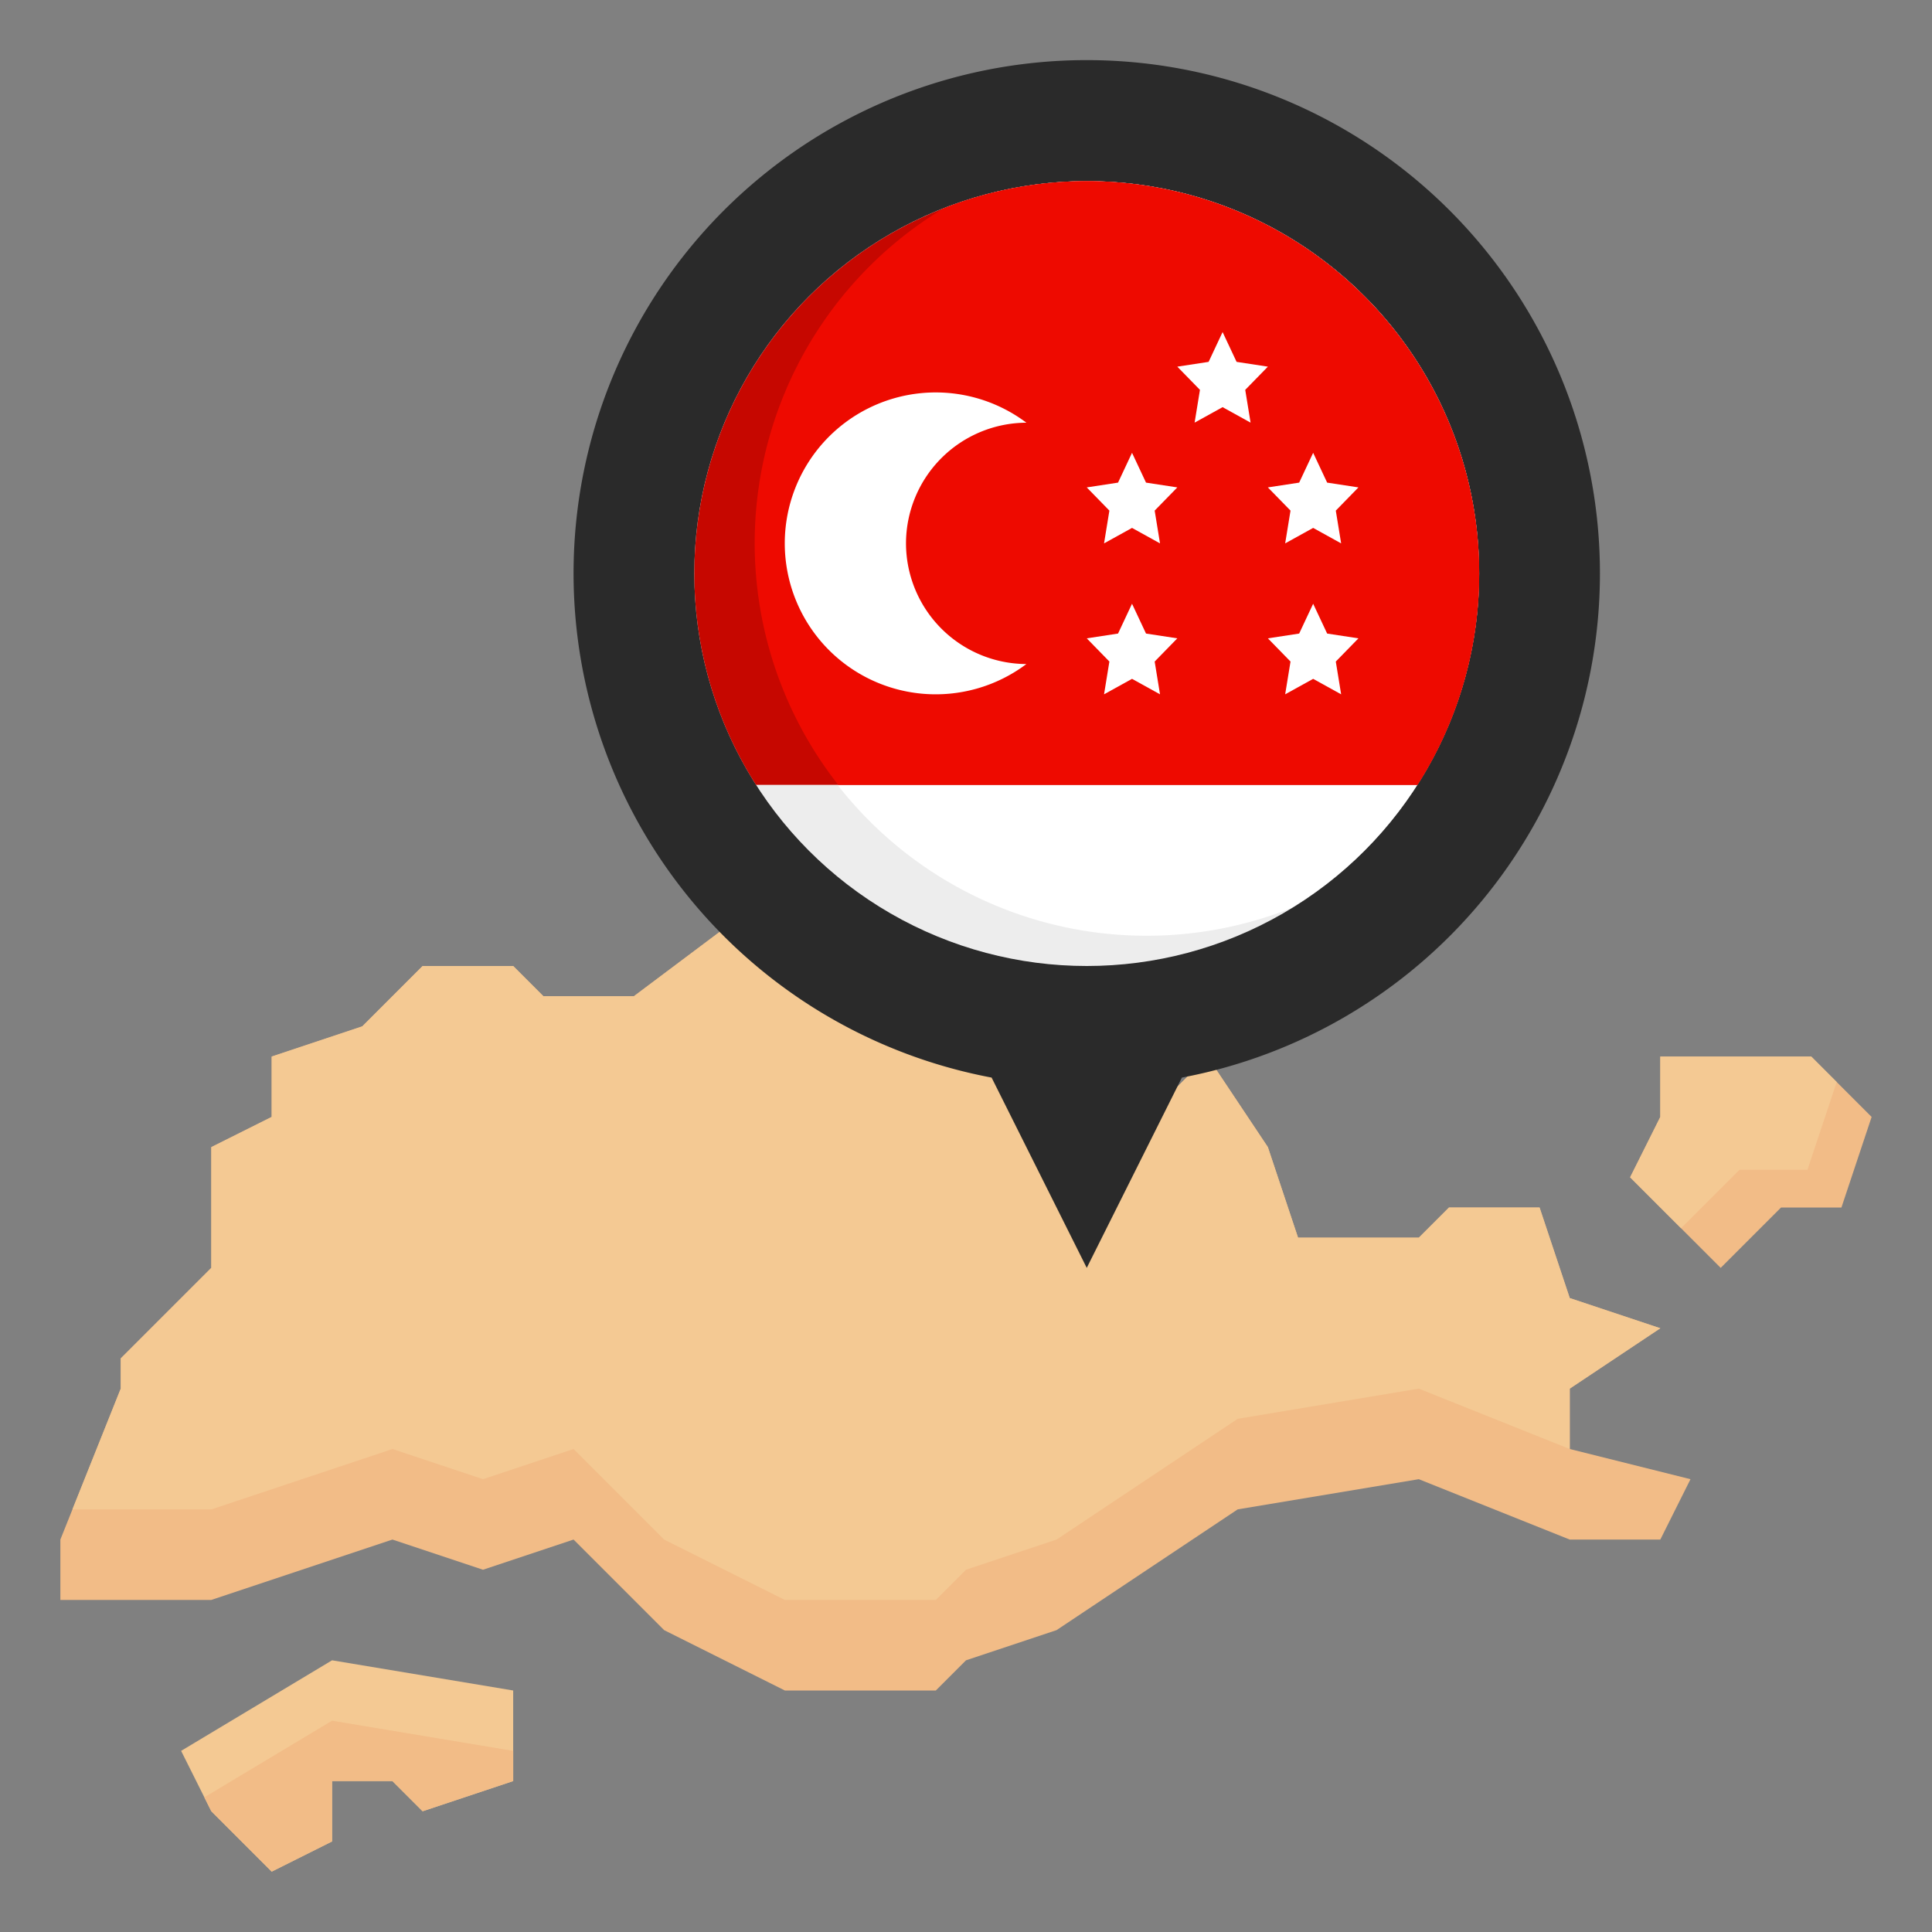 <svg height="512" viewBox="0 0 512 512" width="512" xmlns="http://www.w3.org/2000/svg"><rect x="0" y="0" width="512" height="512" fill="#808080" stroke="none"/><g id="Layer_29" data-name="Layer 29"><path d="m16 424v-16l16-40v-8l24-24v-32l16-8v-16l24-8 16-16h24l8 8h24l32-24h32l24 16 8 24h16l24 16 16-16 16 24 8 24h32l8-8h24l8 24 24 8-24 16v16l32 8-8 16h-24l-40-16-48 8-48 32-24 8-8 8h-40l-32-16-24-24-24 8-24-8-24 8-24 8z" fill="#f2bc87"/><path d="m32 360v8l-12.8 32h36.8l24-8 24-8 24 8 24-8 24 24 32 16h40l8-8 24-8 48-32 48-8 40 16v-16l24-16-24-8-8-24h-24l-8 8h-32l-8-24-16-24-16 16-24-16h-16l-8-24-24-16h-32l-32 24h-24l-8-8h-24l-16 16-24 8v16l-16 8v8 24z" fill="#f4c993"/><path d="m424 152a136 136 0 1 0 -161.214 133.572l25.214 50.428 25.214-50.428a135.973 135.973 0 0 0 110.786-133.572z" fill="#2a2a2a"/><circle cx="288" cy="152" fill="#ededed" r="104"/><path d="m288 48a103.571 103.571 0 0 0 -38.094 7.3 103.9 103.9 0 0 0 92.188 185.4 103.921 103.921 0 0 0 -54.094-192.7z" fill="#fff"/><path d="m375.647 208h-175.291a104 104 0 1 1 175.3 0z" fill="#c60700"/><path d="m288 48a103.571 103.571 0 0 0 -38.094 7.3 103.7 103.7 0 0 0 -27.768 152.7h153.512a104.018 104.018 0 0 0 -87.65-160z" fill="#ee0a00"/><path d="m440 280v16l-8 16 24 24 16-16h16l8-24-16-16z" fill="#f2bc87"/><path d="m461 310h18l7.75-23.25-6.75-6.75h-40v16l-8 16 13.5 13.5z" fill="#f4c993"/><path d="m136 448-48-8-40 24 8 16 16 16 16-8v-16h16l8 8 24-8z" fill="#f4c993"/><path d="m54.154 476.308 1.846 3.692 16 16 16-8v-16h16l8 8 24-8v-8l-48-8z" fill="#f2bc87"/><g fill="#fff"><path d="m240.1 144a32.036 32.036 0 0 1 31.9-31.98 40 40 0 1 0 0 63.96 32.036 32.036 0 0 1 -31.9-31.98z"/><path d="m324 88 3.708 7.9 8.292 1.267-6 6.15 1.416 8.683-7.416-4.1-7.416 4.1 1.416-8.683-6-6.15 8.292-1.267z"/><path d="m300 160 3.708 7.9 8.292 1.267-6 6.15 1.416 8.683-7.416-4.1-7.416 4.1 1.416-8.683-6-6.15 8.292-1.267z"/><path d="m348 160 3.708 7.9 8.292 1.267-6 6.15 1.416 8.683-7.416-4.1-7.416 4.1 1.416-8.683-6-6.15 8.292-1.267z"/><path d="m300 120 3.708 7.9 8.292 1.267-6 6.15 1.416 8.683-7.416-4.1-7.416 4.1 1.416-8.683-6-6.15 8.292-1.267z"/><path d="m348 120 3.708 7.9 8.292 1.267-6 6.15 1.416 8.683-7.416-4.1-7.416 4.1 1.416-8.683-6-6.15 8.292-1.267z"/></g></g></svg>